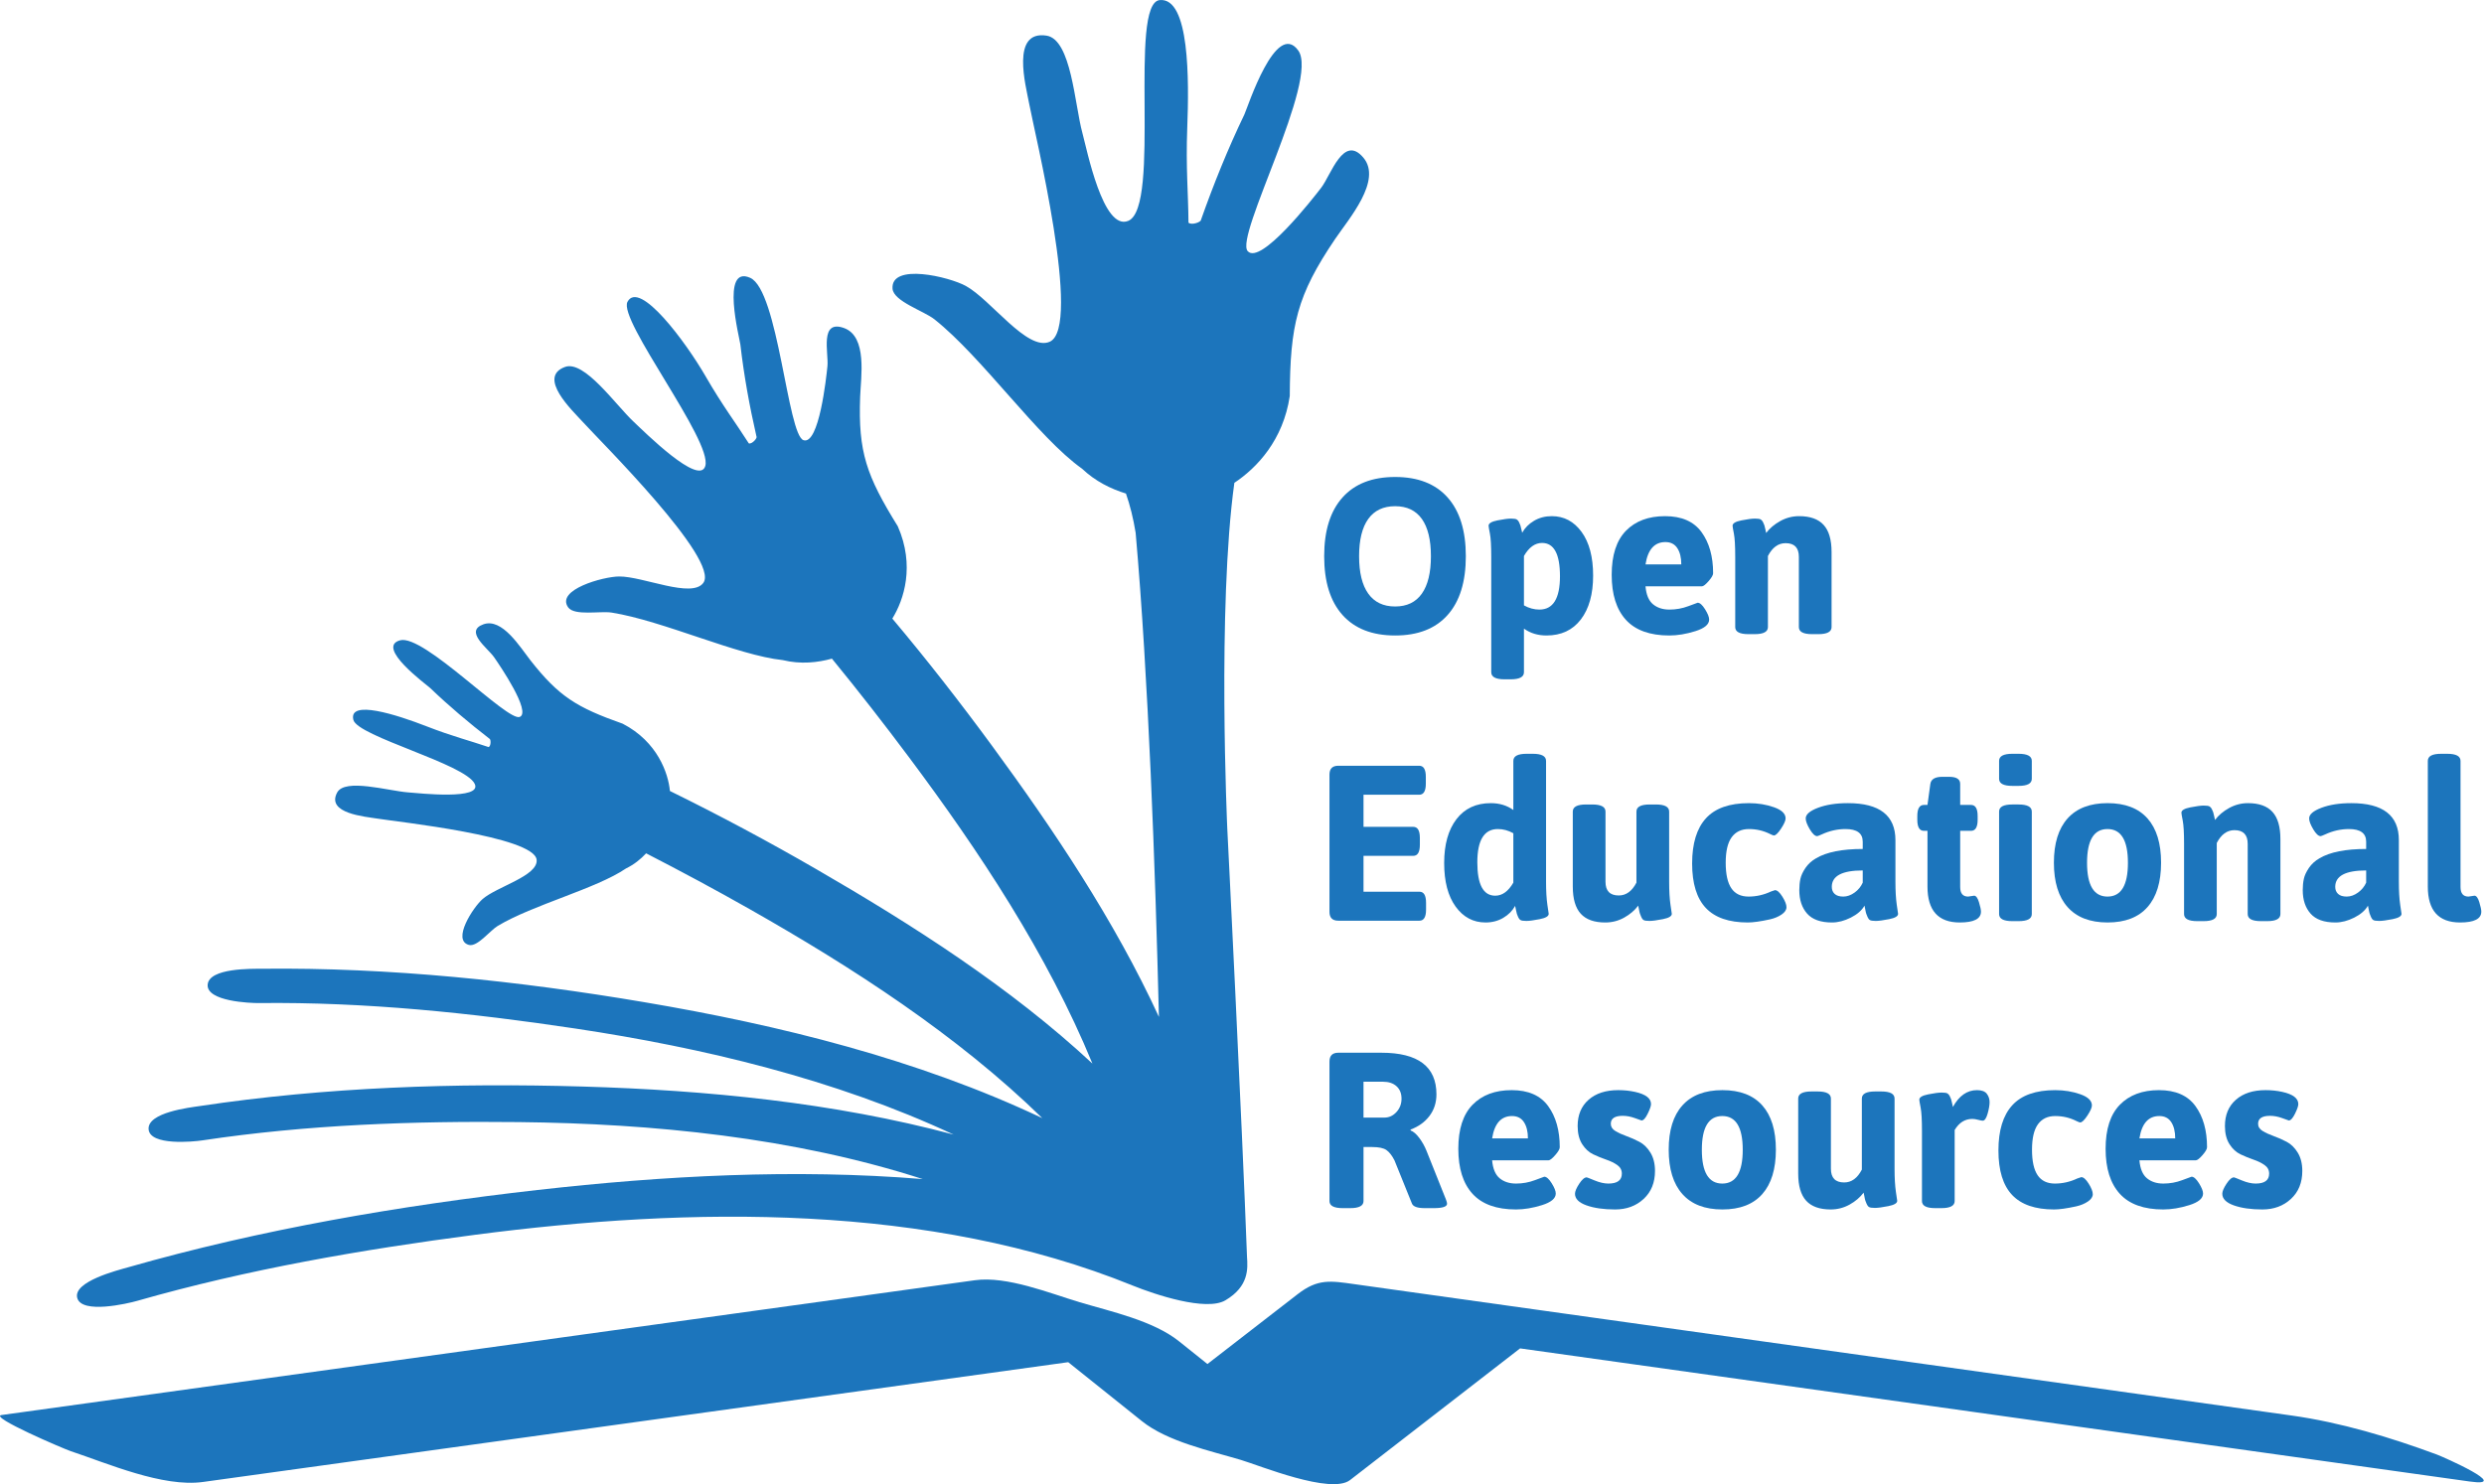 <?xml version="1.0" encoding="UTF-8" standalone="no"?>
<!-- Generator: Adobe Illustrator 15.0.2, SVG Export Plug-In . SVG Version: 6.00 Build 0)  -->

<svg
   version="1.1"
   i:viewOrigin="0 0"
   i:rulerOrigin="0 566.9297"
   i:pageBounds="0 0 850.3896 -566.9297"
   width="400"
   height="239.092"
   viewBox="0 0 400 239.092"
   enable-background="new 0 0 850.39 566.93"
   xml:space="preserve"
   id="svg26"
   sodipodi:docname="oer.svg"
   inkscape:version="1.3.1 (9b9bdc1480, 2023-11-25, custom)"
   xmlns:inkscape="http://www.inkscape.org/namespaces/inkscape"
   xmlns:sodipodi="http://sodipodi.sourceforge.net/DTD/sodipodi-0.dtd"
   xmlns="http://www.w3.org/2000/svg"
   xmlns:svg="http://www.w3.org/2000/svg"
   xmlns:i="http://ns.adobe.com/AdobeIllustrator/10.0/"><defs
   id="defs26">
	

		
		
		
		
	</defs><sodipodi:namedview
   id="namedview26"
   pagecolor="#ffffff"
   bordercolor="#666666"
   borderopacity="1.0"
   inkscape:showpageshadow="2"
   inkscape:pageopacity="0.0"
   inkscape:pagecheckerboard="0"
   inkscape:deskcolor="#d1d1d1"
   inkscape:zoom="1.0277637"
   inkscape:cx="354.16701"
   inkscape:cy="213.57049"
   inkscape:window-width="2560"
   inkscape:window-height="1371"
   inkscape:window-x="0"
   inkscape:window-y="32"
   inkscape:window-maximized="1"
   inkscape:current-layer="svg26" />
<g
   id="g26"
   transform="scale(0.564)"><path
     i:knockout="Off"
     fill="#ffffff"
     d="m 695.77,415.418 c -13.37,-4.949 -27.399,-9.172 -41.586,-11.16 -59.626,-8.361 -119.26,-16.727 -178.897,-25.088 -29.515,-4.141 -59.038,-8.279 -88.554,-12.412 -6.86,-0.965 -10.466,-1.615 -16.229,2.852 -8.589,6.65 -17.177,13.303 -25.765,19.956 -2.699,-2.161 -5.397,-4.322 -8.096,-6.481 -7.404,-5.93 -19.497,-8.512 -28.391,-11.172 -8.511,-2.551 -20.736,-7.541 -29.908,-6.277 -21.11,2.922 -42.21,5.846 -63.312,8.775 -69.18,9.58 -138.362,19.156 -207.535,28.742 -2.367,0.324 -4.731,0.654 -7.085,0.982 -3.621,0.5 17.784,9.648 19.767,10.309 10.522,3.496 26.303,10.395 37.771,8.805 82.342,-11.404 164.693,-22.81 247.042,-34.212 7.011,5.61 14.021,11.221 21.032,16.833 7.356,5.883 19.467,8.449 28.29,11.088 5.365,1.604 25.702,9.961 31.149,5.746 16.184,-12.54 32.364,-25.068 48.544,-37.604 90.388,12.671 180.77,25.351 271.158,38.022 12.295,1.724 -7.631,-7.05 -9.395,-7.704 z"
     id="path1"
     style="fill:#1c75bc;fill-opacity:1" /><g
     id="g25"
     style="fill:#1c75bc;fill-opacity:1"
     transform="translate(-70.783,-70.342)">
			<path
   i:knockout="Off"
   fill="#ffffff"
   d="m 454.092,245.988 c -3.492,-3.898 -5.236,-9.493 -5.236,-16.786 0,-7.292 1.744,-12.887 5.236,-16.786 3.49,-3.898 8.496,-5.849 15.018,-5.849 6.52,0 11.516,1.95 14.986,5.849 3.471,3.899 5.205,9.494 5.205,16.786 0,7.293 -1.734,12.888 -5.205,16.786 -3.471,3.899 -8.467,5.849 -14.986,5.849 -6.522,-10e-4 -11.528,-1.95 -15.018,-5.849 z m 7.351,-6.101 c 1.744,2.444 4.301,3.667 7.666,3.667 3.365,0 5.91,-1.223 7.635,-3.667 1.725,-2.444 2.588,-6.007 2.588,-10.686 0,-4.679 -0.863,-8.229 -2.588,-10.653 -1.725,-2.424 -4.27,-3.636 -7.635,-3.636 -3.365,0 -5.922,1.212 -7.666,3.636 -1.746,2.424 -2.619,5.975 -2.619,10.653 0,4.678 0.873,8.242 2.619,10.686 z"
   id="path2"
   style="fill:#1c75bc;fill-opacity:1" />
			<path
   i:knockout="Off"
   fill="#ffffff"
   d="m 496.557,262.332 v -32.94 c 0,-3.161 -0.127,-5.374 -0.379,-6.639 -0.252,-1.265 -0.379,-2.023 -0.379,-2.276 0,-0.673 0.852,-1.179 2.555,-1.517 1.705,-0.337 2.977,-0.506 3.818,-0.506 0.841,0 1.398,0.085 1.672,0.253 0.273,0.169 0.494,0.433 0.662,0.79 0.168,0.358 0.295,0.664 0.379,0.917 0.084,0.253 0.18,0.632 0.285,1.138 0.104,0.506 0.178,0.822 0.221,0.948 0.756,-1.391 1.881,-2.529 3.375,-3.414 1.492,-0.885 3.186,-1.328 5.08,-1.328 3.49,0 6.33,1.508 8.518,4.521 2.188,3.013 3.281,7.166 3.281,12.455 0,5.29 -1.168,9.463 -3.502,12.519 -2.334,3.057 -5.605,4.584 -9.812,4.584 -2.482,0 -4.627,-0.653 -6.436,-1.96 v 12.455 c 0,1.349 -1.262,2.023 -3.785,2.023 h -1.768 c -2.524,0 -3.785,-0.675 -3.785,-2.023 z m 13.755,-17.893 c 3.91,0 5.867,-3.171 5.867,-9.516 0,-6.343 -1.703,-9.516 -5.111,-9.516 -2.02,0 -3.744,1.244 -5.174,3.73 v 14.1 c 1.43,0.802 2.903,1.202 4.418,1.202 z"
   id="path3"
   style="fill:#1c75bc;fill-opacity:1" />
			<path
   i:knockout="Off"
   fill="#ffffff"
   d="m 535.014,247.379 c -2.713,-2.972 -4.068,-7.261 -4.068,-12.867 0,-5.605 1.355,-9.8 4.068,-12.581 2.715,-2.782 6.438,-4.174 11.17,-4.174 4.732,0 8.201,1.518 10.41,4.553 2.209,3.035 3.312,6.955 3.312,11.76 0,0.506 -0.432,1.255 -1.293,2.245 -0.863,0.99 -1.504,1.485 -1.924,1.485 H 540.6 c 0.209,2.402 0.924,4.109 2.145,5.121 1.219,1.012 2.775,1.518 4.67,1.518 1.893,0 3.701,-0.326 5.426,-0.98 1.725,-0.652 2.607,-0.979 2.65,-0.979 0.631,0 1.334,0.622 2.113,1.865 0.777,1.244 1.168,2.224 1.168,2.939 0,1.392 -1.316,2.498 -3.943,3.319 -2.631,0.822 -5.102,1.233 -7.414,1.233 -5.554,0 -9.686,-1.486 -12.401,-4.457 z m 15.806,-15.838 c 0,-1.938 -0.379,-3.487 -1.135,-4.646 -0.758,-1.159 -1.895,-1.739 -3.408,-1.739 -3.113,0 -5.006,2.129 -5.678,6.386 h 10.221 z"
   id="path4"
   style="fill:#1c75bc;fill-opacity:1" />
			<path
   i:knockout="Off"
   fill="#ffffff"
   d="m 566.217,249.434 v -20.043 c 0,-3.161 -0.127,-5.374 -0.379,-6.639 -0.252,-1.265 -0.379,-2.023 -0.379,-2.276 0,-0.673 0.852,-1.179 2.555,-1.517 1.705,-0.337 2.977,-0.506 3.818,-0.506 0.841,0 1.398,0.085 1.672,0.253 0.273,0.169 0.494,0.433 0.662,0.79 0.168,0.358 0.295,0.654 0.379,0.885 0.084,0.232 0.18,0.623 0.285,1.17 0.104,0.548 0.178,0.885 0.221,1.012 1.01,-1.349 2.355,-2.486 4.037,-3.414 1.682,-0.927 3.471,-1.392 5.363,-1.392 3.156,0 5.49,0.833 7.004,2.498 1.516,1.665 2.271,4.247 2.271,7.745 v 21.434 c 0,1.35 -1.262,2.022 -3.785,2.022 h -1.768 c -2.523,0 -3.785,-0.673 -3.785,-2.022 v -20.043 c 0,-2.613 -1.262,-3.92 -3.785,-3.92 -2.105,0 -3.787,1.223 -5.049,3.667 v 20.296 c 0,1.35 -1.262,2.022 -3.785,2.022 h -1.768 c -2.522,0.001 -3.784,-0.672 -3.784,-2.022 z"
   id="path5"
   style="fill:#1c75bc;fill-opacity:1" />
			<path
   i:knockout="Off"
   fill="#ffffff"
   d="m 450.369,330.766 v -39.199 c 0,-1.686 0.84,-2.529 2.523,-2.529 h 23.094 c 1.262,0 1.893,1.053 1.893,3.16 v 1.961 c 0,2.107 -0.631,3.16 -1.893,3.16 h -15.9 v 9.168 h 14.197 c 1.262,0 1.893,1.055 1.893,3.162 v 1.959 c 0,2.109 -0.631,3.162 -1.893,3.162 h -14.197 v 10.242 h 15.965 c 1.262,0 1.893,1.055 1.893,3.162 v 1.959 c 0,2.109 -0.631,3.162 -1.893,3.162 h -23.158 c -1.684,0 -2.524,-0.844 -2.524,-2.529 z"
   id="path6"
   style="fill:#1c75bc;fill-opacity:1" />
			<path
   i:knockout="Off"
   fill="#ffffff"
   d="m 494.916,333.801 c -3.492,0 -6.332,-1.508 -8.518,-4.521 -2.189,-3.014 -3.281,-7.164 -3.281,-12.455 0,-5.289 1.166,-9.463 3.502,-12.52 2.334,-3.055 5.604,-4.584 9.811,-4.584 2.482,0 4.627,0.654 6.438,1.961 v -14.035 c 0,-1.35 1.262,-2.023 3.785,-2.023 h 1.766 c 2.525,0 3.787,0.674 3.787,2.023 v 34.52 c 0,2.615 0.125,4.807 0.379,6.576 l 0.379,2.592 c 0,0.676 -0.854,1.182 -2.557,1.518 -1.703,0.338 -2.977,0.506 -3.816,0.506 -0.842,0 -1.4,-0.084 -1.674,-0.252 -0.274,-0.168 -0.494,-0.443 -0.662,-0.822 -0.168,-0.379 -0.295,-0.695 -0.379,-0.949 -0.084,-0.252 -0.178,-0.664 -0.283,-1.232 -0.105,-0.568 -0.18,-0.916 -0.221,-1.043 -0.758,1.391 -1.883,2.529 -3.375,3.414 -1.495,0.882 -3.188,1.326 -5.081,1.326 z m 2.775,-7.651 c 2.02,0 3.744,-1.244 5.176,-3.73 v -14.1 c -1.432,-0.801 -2.904,-1.201 -4.418,-1.201 -3.912,0 -5.867,3.172 -5.867,9.516 0,6.344 1.703,9.515 5.109,9.515 z"
   id="path7"
   style="fill:#1c75bc;fill-opacity:1" />
			<path
   i:knockout="Off"
   fill="#ffffff"
   d="m 519.838,323.559 v -21.434 c 0,-1.35 1.262,-2.023 3.787,-2.023 h 1.766 c 2.525,0 3.787,0.674 3.787,2.023 v 20.041 c 0,2.615 1.262,3.92 3.785,3.92 2.104,0 3.785,-1.221 5.049,-3.666 v -20.295 c 0,-1.35 1.262,-2.023 3.785,-2.023 h 1.768 c 2.523,0 3.785,0.674 3.785,2.023 v 20.041 c 0,2.615 0.127,4.807 0.379,6.576 l 0.379,2.592 c 0,0.676 -0.854,1.182 -2.557,1.518 -1.703,0.338 -2.977,0.506 -3.816,0.506 -0.842,0 -1.4,-0.084 -1.672,-0.252 -0.275,-0.168 -0.496,-0.453 -0.664,-0.854 -0.168,-0.401 -0.295,-0.717 -0.379,-0.949 -0.084,-0.23 -0.178,-0.643 -0.283,-1.232 -0.105,-0.589 -0.18,-0.949 -0.221,-1.076 -1.01,1.35 -2.346,2.488 -4.006,3.416 -1.662,0.926 -3.461,1.391 -5.396,1.391 -3.154,0 -5.488,-0.832 -7.004,-2.498 -1.514,-1.665 -2.272,-4.247 -2.272,-7.745 z"
   id="path8"
   style="fill:#1c75bc;fill-opacity:1" />
			<path
   i:knockout="Off"
   fill="#ffffff"
   d="m 557.824,329.658 c -2.609,-2.76 -3.912,-6.996 -3.912,-12.707 0,-5.711 1.314,-10.012 3.943,-12.898 2.629,-2.886 6.719,-4.332 12.271,-4.332 2.566,0 4.953,0.391 7.162,1.17 2.209,0.781 3.312,1.846 3.312,3.193 0,0.633 -0.432,1.604 -1.293,2.908 -0.863,1.307 -1.547,1.961 -2.051,1.961 -0.168,0 -0.547,-0.148 -1.137,-0.443 -1.852,-0.926 -3.848,-1.391 -5.994,-1.391 -2.145,0 -3.785,0.781 -4.922,2.34 -1.135,1.559 -1.703,3.982 -1.703,7.27 0,3.289 0.537,5.723 1.609,7.303 1.072,1.582 2.713,2.371 4.922,2.371 2.209,0 4.344,-0.484 6.404,-1.453 0.672,-0.254 1.051,-0.381 1.137,-0.381 0.631,0 1.334,0.623 2.113,1.865 0.777,1.244 1.166,2.246 1.166,3.004 0,0.76 -0.463,1.455 -1.387,2.086 -0.926,0.633 -2.041,1.098 -3.346,1.393 -2.691,0.588 -4.795,0.885 -6.309,0.885 -5.381,-0.001 -9.377,-1.382 -11.985,-4.144 z"
   id="path9"
   style="fill:#1c75bc;fill-opacity:1" />
			<path
   i:knockout="Off"
   fill="#ffffff"
   d="m 584.514,324.568 c 0,-1.178 0.104,-2.254 0.314,-3.223 0.211,-0.971 0.695,-2.014 1.451,-3.131 0.758,-1.115 1.768,-2.033 3.029,-2.75 2.986,-1.77 7.424,-2.656 13.314,-2.656 v -2.086 c 0,-2.402 -1.641,-3.604 -4.922,-3.604 -2.314,0 -4.566,0.506 -6.752,1.518 -0.758,0.338 -1.199,0.506 -1.326,0.506 -0.631,0 -1.336,-0.652 -2.113,-1.961 -0.779,-1.305 -1.166,-2.338 -1.166,-3.098 0,-1.139 1.166,-2.15 3.502,-3.035 2.334,-0.885 5.184,-1.328 8.549,-1.328 9.043,0 13.566,3.521 13.566,10.561 v 11.885 c 0,2.615 0.127,4.807 0.379,6.576 l 0.379,2.592 c 0,0.676 -0.854,1.182 -2.557,1.518 -1.703,0.338 -2.977,0.506 -3.816,0.506 -0.842,0 -1.4,-0.084 -1.672,-0.252 -0.275,-0.168 -0.496,-0.453 -0.664,-0.854 -0.168,-0.401 -0.295,-0.717 -0.379,-0.949 -0.084,-0.23 -0.178,-0.643 -0.283,-1.232 -0.105,-0.589 -0.18,-0.949 -0.221,-1.076 -0.758,1.35 -2.061,2.488 -3.912,3.416 -1.852,0.926 -3.639,1.391 -5.363,1.391 -3.24,0 -5.605,-0.844 -7.1,-2.529 -1.491,-1.687 -2.237,-3.921 -2.237,-6.705 z m 9.275,-0.947 c 0,0.844 0.271,1.518 0.82,2.023 0.545,0.506 1.365,0.758 2.461,0.758 1.092,0 2.166,-0.379 3.217,-1.137 1.051,-0.76 1.83,-1.707 2.336,-2.846 v -3.479 c -5.891,10e-4 -8.834,1.562 -8.834,4.681 z"
   id="path10"
   style="fill:#1c75bc;fill-opacity:1" />
			<path
   i:knockout="Off"
   fill="#ffffff"
   d="m 632.721,326.402 1.703,-0.252 c 0.547,0 1.01,0.621 1.389,1.865 0.379,1.244 0.568,2.139 0.568,2.688 0,2.064 -2.02,3.098 -6.059,3.098 -6.143,0 -9.213,-3.414 -9.213,-10.242 v -15.934 h -1.01 c -1.262,0 -1.893,-1.053 -1.893,-3.162 v -1.074 c 0,-2.107 0.631,-3.162 1.893,-3.162 h 1.01 l 0.82,-6.006 c 0.211,-1.348 1.346,-2.023 3.408,-2.023 h 1.955 c 2.104,0 3.156,0.676 3.156,2.023 v 6.006 h 3.092 c 1.262,0 1.893,1.055 1.893,3.162 v 1.074 c 0,2.109 -0.631,3.162 -1.893,3.162 h -3.092 v 16.059 c 10e-4,1.812 0.757,2.718 2.273,2.718 z"
   id="path11"
   style="fill:#1c75bc;fill-opacity:1" />
			<path
   i:knockout="Off"
   fill="#ffffff"
   d="m 645.34,294.791 c -2.523,0 -3.785,-0.674 -3.785,-2.023 v -5.121 c 0,-1.35 1.262,-2.023 3.785,-2.023 h 1.768 c 2.523,0 3.785,0.674 3.785,2.023 v 5.121 c 0,1.35 -1.262,2.023 -3.785,2.023 z m -3.785,36.607 v -29.273 c 0,-1.35 1.262,-2.023 3.785,-2.023 h 1.768 c 2.523,0 3.785,0.674 3.785,2.023 v 29.273 c 0,1.35 -1.262,2.021 -3.785,2.021 h -1.768 c -2.524,0.001 -3.785,-0.671 -3.785,-2.021 z"
   id="path12"
   style="fill:#1c75bc;fill-opacity:1" />
			<path
   i:knockout="Off"
   fill="#ffffff"
   d="m 661.115,329.406 c -2.609,-2.93 -3.912,-7.154 -3.912,-12.678 0,-5.521 1.303,-9.736 3.912,-12.645 2.607,-2.908 6.414,-4.363 11.42,-4.363 5.006,0 8.803,1.455 11.389,4.363 2.588,2.908 3.881,7.123 3.881,12.645 0,5.523 -1.293,9.748 -3.881,12.678 -2.586,2.93 -6.383,4.395 -11.389,4.395 -5.006,0 -8.812,-1.465 -11.42,-4.395 z m 5.553,-12.644 c 0,6.428 1.945,9.641 5.836,9.641 3.891,0 5.836,-3.213 5.836,-9.641 0,-6.428 -1.945,-9.643 -5.836,-9.643 -3.891,0 -5.836,3.215 -5.836,9.643 z"
   id="path13"
   style="fill:#1c75bc;fill-opacity:1" />
			<path
   i:knockout="Off"
   fill="#ffffff"
   d="m 694.367,331.398 v -20.043 c 0,-3.162 -0.127,-5.375 -0.379,-6.639 -0.252,-1.266 -0.379,-2.023 -0.379,-2.277 0,-0.672 0.852,-1.178 2.555,-1.516 1.705,-0.338 2.977,-0.506 3.818,-0.506 0.841,0 1.398,0.084 1.672,0.252 0.273,0.17 0.494,0.434 0.662,0.791 0.168,0.357 0.295,0.654 0.379,0.885 0.084,0.232 0.18,0.623 0.285,1.17 0.104,0.547 0.178,0.885 0.221,1.012 1.01,-1.35 2.355,-2.486 4.037,-3.414 1.682,-0.928 3.471,-1.393 5.363,-1.393 3.156,0 5.49,0.834 7.004,2.498 1.516,1.666 2.271,4.248 2.271,7.746 v 21.434 c 0,1.35 -1.262,2.021 -3.785,2.021 h -1.768 c -2.523,0 -3.785,-0.672 -3.785,-2.021 v -20.043 c 0,-2.613 -1.262,-3.92 -3.785,-3.92 -2.105,0 -3.787,1.223 -5.049,3.666 v 20.297 c 0,1.35 -1.262,2.021 -3.785,2.021 h -1.768 c -2.522,0.001 -3.784,-0.671 -3.784,-2.021 z"
   id="path14"
   style="fill:#1c75bc;fill-opacity:1" />
			<path
   i:knockout="Off"
   fill="#ffffff"
   d="m 728.25,324.568 c 0,-1.178 0.105,-2.254 0.316,-3.223 0.209,-0.971 0.693,-2.014 1.451,-3.131 0.756,-1.115 1.766,-2.033 3.027,-2.75 2.986,-1.77 7.424,-2.656 13.314,-2.656 v -2.086 c 0,-2.402 -1.641,-3.604 -4.922,-3.604 -2.314,0 -4.564,0.506 -6.752,1.518 -0.756,0.338 -1.197,0.506 -1.324,0.506 -0.631,0 -1.336,-0.652 -2.113,-1.961 -0.779,-1.305 -1.168,-2.338 -1.168,-3.098 0,-1.139 1.168,-2.15 3.502,-3.035 2.334,-0.885 5.184,-1.328 8.551,-1.328 9.043,0 13.564,3.521 13.564,10.561 v 11.885 c 0,2.615 0.127,4.807 0.379,6.576 l 0.379,2.592 c 0,0.676 -0.852,1.182 -2.555,1.518 -1.705,0.338 -2.977,0.506 -3.818,0.506 -0.841,0 -1.398,-0.084 -1.672,-0.252 -0.274,-0.168 -0.494,-0.453 -0.662,-0.854 -0.17,-0.4 -0.295,-0.717 -0.379,-0.949 -0.084,-0.23 -0.18,-0.643 -0.283,-1.232 -0.105,-0.59 -0.18,-0.949 -0.221,-1.076 -0.758,1.35 -2.062,2.488 -3.912,3.416 -1.852,0.926 -3.641,1.391 -5.365,1.391 -3.238,0 -5.605,-0.844 -7.098,-2.529 -1.493,-1.687 -2.239,-3.921 -2.239,-6.705 z m 9.275,-0.947 c 0,0.844 0.273,1.518 0.82,2.023 0.547,0.505 1.367,0.758 2.461,0.758 1.094,0 2.166,-0.379 3.219,-1.137 1.051,-0.76 1.83,-1.707 2.334,-2.846 v -3.479 c -5.89,10e-4 -8.834,1.562 -8.834,4.681 z"
   id="path15"
   style="fill:#1c75bc;fill-opacity:1" />
			<path
   i:knockout="Off"
   fill="#ffffff"
   d="m 775.572,326.402 1.705,-0.252 c 0.545,0 1.01,0.621 1.387,1.865 0.379,1.244 0.568,2.139 0.568,2.688 0,2.064 -2.02,3.098 -6.057,3.098 -6.143,0 -9.213,-3.414 -9.213,-10.242 v -35.912 c 0,-1.35 1.262,-2.023 3.785,-2.023 h 1.768 c 2.523,0 3.785,0.674 3.785,2.023 v 36.037 c 0.001,1.812 0.759,2.718 2.272,2.718 z"
   id="path16"
   style="fill:#1c75bc;fill-opacity:1" />
			<path
   i:knockout="Off"
   fill="#ffffff"
   d="m 450.369,413.361 v -39.832 c 0,-1.686 0.84,-2.529 2.523,-2.529 h 12.305 c 10.475,0 15.711,3.963 15.711,11.887 0,2.361 -0.662,4.416 -1.986,6.164 -1.326,1.75 -3.125,3.047 -5.396,3.889 v 0.254 c 0.799,0.295 1.619,1 2.461,2.117 0.842,1.117 1.535,2.35 2.082,3.699 l 5.553,13.91 c 0.211,0.547 0.316,0.947 0.316,1.201 0,0.844 -1.262,1.264 -3.785,1.264 h -2.588 c -2.104,0 -3.324,-0.443 -3.66,-1.328 l -4.984,-12.328 c -0.715,-1.391 -1.482,-2.371 -2.303,-2.941 -0.82,-0.568 -2.178,-0.854 -4.07,-0.854 h -2.461 v 15.428 c 0,1.35 -1.262,2.023 -3.785,2.023 h -2.146 c -2.525,0 -3.787,-0.674 -3.787,-2.024 z m 9.717,-23.836 h 5.994 c 1.305,0 2.439,-0.527 3.408,-1.58 0.967,-1.053 1.451,-2.328 1.451,-3.826 0,-1.494 -0.475,-2.676 -1.42,-3.541 -0.947,-0.863 -2.24,-1.295 -3.881,-1.295 h -5.553 v 10.242 z"
   id="path17"
   style="fill:#1c75bc;fill-opacity:1" />
			<path
   i:knockout="Off"
   fill="#ffffff"
   d="m 491.225,411.307 c -2.713,-2.971 -4.07,-7.26 -4.07,-12.867 0,-5.605 1.357,-9.799 4.07,-12.58 2.713,-2.783 6.436,-4.174 11.168,-4.174 4.732,0 8.203,1.518 10.412,4.553 2.207,3.035 3.312,6.955 3.312,11.76 0,0.506 -0.432,1.254 -1.295,2.244 -0.861,0.99 -1.504,1.486 -1.924,1.486 h -16.09 c 0.211,2.402 0.924,4.109 2.145,5.121 1.221,1.012 2.777,1.518 4.67,1.518 1.893,0 3.701,-0.326 5.426,-0.98 1.725,-0.652 2.609,-0.98 2.65,-0.98 0.631,0 1.336,0.623 2.115,1.865 0.777,1.244 1.166,2.225 1.166,2.939 0,1.393 -1.314,2.498 -3.943,3.32 -2.629,0.822 -5.102,1.232 -7.414,1.232 -5.553,0 -9.685,-1.487 -12.398,-4.457 z m 15.806,-15.838 c 0,-1.938 -0.379,-3.488 -1.137,-4.646 -0.758,-1.16 -1.893,-1.74 -3.406,-1.74 -3.115,0 -5.008,2.129 -5.68,6.387 h 10.223 z"
   id="path18"
   style="fill:#1c75bc;fill-opacity:1" />
			<path
   i:knockout="Off"
   fill="#ffffff"
   d="m 520.469,411.275 c 0,-0.674 0.4,-1.623 1.199,-2.846 0.799,-1.223 1.514,-1.834 2.145,-1.834 0.084,0 0.842,0.297 2.273,0.887 1.428,0.59 2.732,0.885 3.912,0.885 2.564,0 3.848,-0.949 3.848,-2.846 0,-1.012 -0.432,-1.822 -1.293,-2.434 -0.863,-0.611 -1.914,-1.127 -3.154,-1.549 -1.242,-0.422 -2.482,-0.928 -3.723,-1.518 -1.242,-0.59 -2.295,-1.559 -3.156,-2.908 -0.861,-1.349 -1.293,-3.076 -1.293,-5.186 0,-3.16 1.041,-5.658 3.123,-7.492 2.082,-1.834 4.91,-2.75 8.486,-2.75 1.682,0 3.281,0.168 4.797,0.506 3.027,0.674 4.543,1.834 4.543,3.477 0,0.549 -0.316,1.467 -0.947,2.752 -0.631,1.285 -1.221,1.928 -1.768,1.928 -0.041,0 -0.662,-0.221 -1.861,-0.664 -1.197,-0.443 -2.365,-0.664 -3.502,-0.664 -2.271,0 -3.406,0.76 -3.406,2.275 0,0.844 0.43,1.529 1.293,2.057 0.861,0.527 1.914,1.01 3.154,1.453 1.242,0.443 2.482,0.99 3.725,1.645 1.24,0.654 2.291,1.686 3.154,3.098 0.861,1.412 1.293,3.15 1.293,5.217 0,3.33 -1.084,5.996 -3.25,7.998 -2.166,2.002 -4.879,3.002 -8.139,3.002 -3.26,0 -5.984,-0.391 -8.172,-1.17 -2.188,-0.779 -3.281,-1.885 -3.281,-3.319 z"
   id="path19"
   style="fill:#1c75bc;fill-opacity:1" />
			<path
   i:knockout="Off"
   fill="#ffffff"
   d="m 551.135,411.369 c -2.609,-2.928 -3.912,-7.154 -3.912,-12.676 0,-5.522 1.303,-9.736 3.912,-12.645 2.607,-2.908 6.414,-4.363 11.422,-4.363 5.004,0 8.801,1.455 11.389,4.363 2.586,2.908 3.881,7.123 3.881,12.645 0,5.522 -1.295,9.748 -3.881,12.676 -2.588,2.932 -6.385,4.395 -11.389,4.395 -5.008,0 -8.815,-1.463 -11.422,-4.395 z m 5.553,-12.644 c 0,6.428 1.945,9.643 5.836,9.643 3.891,0 5.838,-3.215 5.838,-9.643 0,-6.428 -1.947,-9.643 -5.838,-9.643 -3.891,0 -5.836,3.215 -5.836,9.643 z"
   id="path20"
   style="fill:#1c75bc;fill-opacity:1" />
			<path
   i:knockout="Off"
   fill="#ffffff"
   d="m 584.197,405.521 v -21.434 c 0,-1.348 1.262,-2.023 3.787,-2.023 h 1.766 c 2.525,0 3.787,0.676 3.787,2.023 v 20.043 c 0,2.613 1.262,3.92 3.785,3.92 2.104,0 3.785,-1.223 5.049,-3.668 v -20.295 c 0,-1.348 1.262,-2.023 3.785,-2.023 h 1.768 c 2.523,0 3.785,0.676 3.785,2.023 v 20.043 c 0,2.613 0.127,4.805 0.379,6.576 l 0.379,2.592 c 0,0.674 -0.854,1.18 -2.557,1.518 -1.703,0.338 -2.977,0.506 -3.816,0.506 -0.842,0 -1.4,-0.084 -1.672,-0.254 -0.275,-0.168 -0.496,-0.453 -0.664,-0.854 -0.168,-0.401 -0.295,-0.717 -0.379,-0.947 -0.084,-0.232 -0.178,-0.643 -0.283,-1.234 -0.105,-0.59 -0.18,-0.947 -0.221,-1.074 -1.01,1.35 -2.346,2.488 -4.006,3.414 -1.662,0.926 -3.461,1.391 -5.396,1.391 -3.154,0 -5.488,-0.832 -7.004,-2.496 -1.514,-1.666 -2.272,-4.247 -2.272,-7.747 z"
   id="path21"
   style="fill:#1c75bc;fill-opacity:1" />
			<path
   i:knockout="Off"
   fill="#ffffff"
   d="m 619.533,413.361 v -20.043 c 0,-3.16 -0.127,-5.373 -0.379,-6.639 -0.252,-1.264 -0.379,-2.023 -0.379,-2.275 0,-0.674 0.852,-1.18 2.555,-1.518 1.705,-0.336 2.977,-0.506 3.818,-0.506 0.841,0 1.398,0.086 1.672,0.254 0.274,0.168 0.494,0.432 0.662,0.789 0.168,0.359 0.295,0.654 0.379,0.885 0.084,0.232 0.18,0.623 0.285,1.17 0.104,0.549 0.178,0.885 0.221,1.012 1.766,-3.203 4.059,-4.805 6.877,-4.805 1.346,0 2.281,0.348 2.809,1.043 0.525,0.695 0.789,1.486 0.789,2.371 0,0.885 -0.189,1.992 -0.568,3.32 -0.379,1.326 -0.842,1.99 -1.389,1.99 -0.252,0 -0.693,-0.084 -1.324,-0.252 -0.631,-0.168 -1.18,-0.254 -1.641,-0.254 -2.105,0 -3.787,1.055 -5.049,3.162 v 20.295 c 0,1.35 -1.262,2.023 -3.785,2.023 h -1.768 c -2.523,0.002 -3.785,-0.672 -3.785,-2.022 z"
   id="path22"
   style="fill:#1c75bc;fill-opacity:1" />
			<path
   i:knockout="Off"
   fill="#ffffff"
   d="m 645.277,411.623 c -2.609,-2.76 -3.912,-6.996 -3.912,-12.709 0,-5.711 1.314,-10.01 3.943,-12.898 2.629,-2.887 6.719,-4.33 12.271,-4.33 2.566,0 4.953,0.391 7.162,1.17 2.209,0.779 3.312,1.844 3.312,3.193 0,0.631 -0.432,1.602 -1.293,2.908 -0.863,1.307 -1.547,1.959 -2.051,1.959 -0.168,0 -0.547,-0.146 -1.137,-0.441 -1.852,-0.928 -3.848,-1.393 -5.994,-1.393 -2.145,0 -3.785,0.781 -4.922,2.34 -1.135,1.561 -1.703,3.984 -1.703,7.271 0,3.287 0.537,5.723 1.609,7.303 1.072,1.58 2.713,2.371 4.922,2.371 2.209,0 4.344,-0.484 6.404,-1.455 0.672,-0.252 1.051,-0.379 1.137,-0.379 0.631,0 1.334,0.623 2.113,1.865 0.777,1.244 1.166,2.244 1.166,3.004 0,0.758 -0.463,1.453 -1.387,2.086 -0.926,0.633 -2.041,1.096 -3.346,1.391 -2.691,0.59 -4.795,0.885 -6.309,0.885 -5.381,0 -9.377,-1.379 -11.985,-4.141 z"
   id="path23"
   style="fill:#1c75bc;fill-opacity:1" />
			<path
   i:knockout="Off"
   fill="#ffffff"
   d="m 676.035,411.307 c -2.713,-2.971 -4.068,-7.26 -4.068,-12.867 0,-5.605 1.355,-9.799 4.068,-12.58 2.715,-2.783 6.438,-4.174 11.17,-4.174 4.732,0 8.201,1.518 10.41,4.553 2.209,3.035 3.312,6.955 3.312,11.76 0,0.506 -0.432,1.254 -1.293,2.244 -0.863,0.99 -1.504,1.486 -1.924,1.486 h -16.09 c 0.209,2.402 0.924,4.109 2.145,5.121 1.219,1.012 2.775,1.518 4.67,1.518 1.893,0 3.701,-0.326 5.426,-0.98 1.725,-0.652 2.607,-0.98 2.65,-0.98 0.631,0 1.334,0.623 2.113,1.865 0.777,1.244 1.168,2.225 1.168,2.939 0,1.393 -1.316,2.498 -3.943,3.32 -2.631,0.822 -5.102,1.232 -7.414,1.232 -5.552,0 -9.685,-1.487 -12.4,-4.457 z m 15.807,-15.838 c 0,-1.938 -0.379,-3.488 -1.135,-4.646 -0.758,-1.16 -1.895,-1.74 -3.408,-1.74 -3.113,0 -5.006,2.129 -5.678,6.387 h 10.221 z"
   id="path24"
   style="fill:#1c75bc;fill-opacity:1" />
			<path
   i:knockout="Off"
   fill="#ffffff"
   d="m 705.281,411.275 c 0,-0.674 0.398,-1.623 1.199,-2.846 0.797,-1.223 1.514,-1.834 2.145,-1.834 0.084,0 0.842,0.297 2.271,0.887 1.429,0.59 2.734,0.885 3.912,0.885 2.564,0 3.85,-0.949 3.85,-2.846 0,-1.012 -0.432,-1.822 -1.295,-2.434 -0.861,-0.611 -1.914,-1.127 -3.154,-1.549 -1.24,-0.422 -2.482,-0.928 -3.723,-1.518 -1.241,-0.59 -2.293,-1.559 -3.154,-2.908 -0.863,-1.35 -1.295,-3.076 -1.295,-5.186 0,-3.16 1.041,-5.658 3.125,-7.492 2.082,-1.834 4.91,-2.75 8.486,-2.75 1.682,0 3.281,0.168 4.795,0.506 3.029,0.674 4.543,1.834 4.543,3.477 0,0.549 -0.314,1.467 -0.945,2.752 -0.633,1.285 -1.221,1.928 -1.768,1.928 -0.043,0 -0.662,-0.221 -1.861,-0.664 -1.199,-0.443 -2.367,-0.664 -3.502,-0.664 -2.271,0 -3.408,0.76 -3.408,2.275 0,0.844 0.432,1.529 1.295,2.057 0.861,0.527 1.912,1.01 3.154,1.453 1.24,0.443 2.482,0.99 3.723,1.645 1.241,0.655 2.293,1.686 3.154,3.098 0.863,1.412 1.295,3.15 1.295,5.217 0,3.33 -1.084,5.996 -3.25,7.998 -2.168,2.002 -4.881,3.002 -8.141,3.002 -3.26,0 -5.984,-0.391 -8.17,-1.17 -2.187,-0.78 -3.281,-1.885 -3.281,-3.319 z"
   id="path25"
   style="fill:#1c75bc;fill-opacity:1" />
		</g><path
     i:knockout="Off"
     fill-rule="evenodd"
     clip-rule="evenodd"
     fill="#ffffff"
     d="m 39.182,371.52 c 31.407,-8.983 64.035,-14.634 96.487,-18.868 61.657,-8.041 129.616,-9.073 187.796,14.523 6.244,2.528 20.901,7.437 26.407,4.191 6.736,-3.975 6.396,-9.071 6.169,-12.387 -1.431,-38.854 -5.631,-122.285 -5.631,-122.285 0,0 -2.9,-63.199 2.017,-98.804 6.476,-4.29 13.94,-12.213 15.819,-24.771 0.11,-20.291 2.009,-28.714 12.989,-44.916 3.854,-5.688 13.487,-16.717 8.02,-23.186 -5.674,-6.726 -9.197,4.886 -12.023,8.587 -2.474,3.226 -17.329,22.227 -20.995,18.121 -3.779,-4.224 20.493,-48.896 14.438,-57.3 -6.38,-8.861 -14.438,16.224 -15.376,18.246 -4.735,9.861 -8.797,19.925 -12.403,30.129 0.024,0.655 -2.798,1.611 -3.568,0.772 -0.05,-8.318 -0.784,-15.668 -0.349,-27.106 0.518,-13.507 0.719,-37.242 -7.842,-36.446 -9.09,0.841 0.527,59.124 -9.012,63.058 -7.18,2.962 -11.774,-20.318 -13.096,-25.151 -2.205,-8.042 -3.128,-26.645 -10.223,-27.75 -10.275,-1.6 -5.912,14.283 -4.989,19.314 1.491,8.112 15.234,64.003 5.894,68.11 -6.41,2.82 -16.757,-11.991 -23.945,-15.932 -4.698,-2.595 -21.447,-6.646 -20.938,0.76 0.253,3.624 8.955,6.369 11.976,8.771 13.78,10.961 29.495,33.696 42.151,42.672 3.807,3.61 8.26,5.774 12.52,7.083 1.157,3.325 2.09,7.029 2.768,11.204 3.632,41.18 5.598,95.591 6.648,138.271 -12.672,-27.533 -30.098,-53.511 -47.707,-77.512 -9.028,-12.302 -18.492,-24.45 -28.415,-36.253 3.315,-5.333 6.507,-15.12 1.566,-26.35 -8.939,-14.438 -11.34,-21.165 -10.752,-37.004 0.2,-5.563 2.136,-17.203 -4.617,-19.631 -7.013,-2.517 -4.356,7.112 -4.717,10.86 -0.32,3.269 -2.407,22.632 -6.839,21.173 -4.557,-1.508 -7.194,-42.812 -15.23,-46.375 -8.469,-3.755 -3.021,17.236 -2.794,19.037 1.015,8.871 2.615,17.618 4.598,26.29 0.306,0.453 -1.274,2.251 -2.187,1.964 -3.736,-5.881 -7.523,-10.811 -12.297,-19.092 -5.643,-9.792 -18.939,-27.771 -22.348,-21.329 -2.723,5.208 24.301,39.64 22.222,46.876 -1.685,5.886 -17.386,-9.745 -20.469,-12.647 -5.149,-4.827 -14.074,-17.658 -19.589,-15.638 -8.009,2.939 2.146,12.478 5.049,15.674 4.658,5.173 39.258,39.373 34.451,45.991 -3.301,4.535 -17.207,-1.876 -24.066,-1.821 -4.487,0.029 -18.167,3.781 -14.514,8.837 1.793,2.467 9.182,0.97 12.396,1.474 14.646,2.324 35.9,12.217 48.866,13.573 5.126,1.256 10.004,0.695 14.033,-0.42 7.59,9.265 14.933,18.704 22.046,28.226 19.904,26.631 39.447,56.1 52.324,87.424 -23.391,-21.774 -51.482,-39.693 -78.779,-55.49 -13.605,-7.872 -27.598,-15.364 -41.85,-22.364 -0.446,-4.93 -3.49,-14.058 -13.475,-19.21 -13.152,-4.656 -18.219,-7.736 -26.412,-18.191 -2.875,-3.664 -8.006,-12.118 -13.358,-10.202 -5.566,1.986 1.228,6.792 3.028,9.382 1.581,2.25 10.767,15.733 7.325,17.074 -3.534,1.381 -27.419,-23.729 -34.149,-21.886 -7.105,1.944 7.478,12.595 8.598,13.631 5.391,5.169 11.064,9.947 16.935,14.487 0.429,0.124 0.447,2.094 -0.253,2.379 -5.424,-1.853 -10.342,-3.062 -17.67,-5.915 -8.666,-3.378 -22.387,-7.744 -20.95,-1.857 1.187,4.729 31.995,12.583 34.658,18.293 2.158,4.641 -15.692,2.682 -19.107,2.41 -5.681,-0.454 -17.966,-4.093 -20.179,0.049 -3.211,5.989 8.023,6.879 11.492,7.447 5.576,0.914 44.773,5.053 45.463,11.758 0.472,4.605 -11.329,7.646 -15.414,11.205 -2.675,2.322 -8.855,11.749 -3.933,13.111 2.403,0.66 6.03,-4.096 8.229,-5.418 10.037,-6.039 28.119,-10.617 36.627,-16.414 2.32,-1.129 4.211,-2.659 5.751,-4.325 10.013,5.148 19.923,10.466 29.641,15.981 29.134,16.534 59.161,35.895 83.474,59.647 -35.57,-16.829 -75.028,-26.577 -113.729,-33.131 -35.726,-6.04 -72.59,-9.952 -109.184,-9.534 -2.641,0.027 -15.041,-0.286 -15.391,4.57 -0.324,4.746 12.068,5.262 14.695,5.23 30.279,-0.342 60.566,2.812 90.244,7.269 36.44,5.474 74.206,14.47 108.05,30.292 -34.356,-9.177 -70.597,-12.68 -105.837,-13.72 -36.276,-1.063 -73.346,0.135 -109.489,5.583 -2.615,0.395 -14.927,1.781 -14.521,6.637 0.406,4.744 12.742,3.549 15.34,3.157 29.906,-4.502 60.361,-5.56 90.4,-5.223 38.178,0.421 78.346,4.368 115.3,16.277 -36.626,-3 -74.001,-0.962 -109.999,3.112 -39.306,4.455 -79.049,11.253 -117.001,22.111 -2.738,0.783 -15.748,4.027 -14.405,8.758 1.316,4.634 14.397,1.57 17.116,0.793 z"
     id="path26"
     style="fill:#1c75bc;fill-opacity:1" /></g>
</svg>
